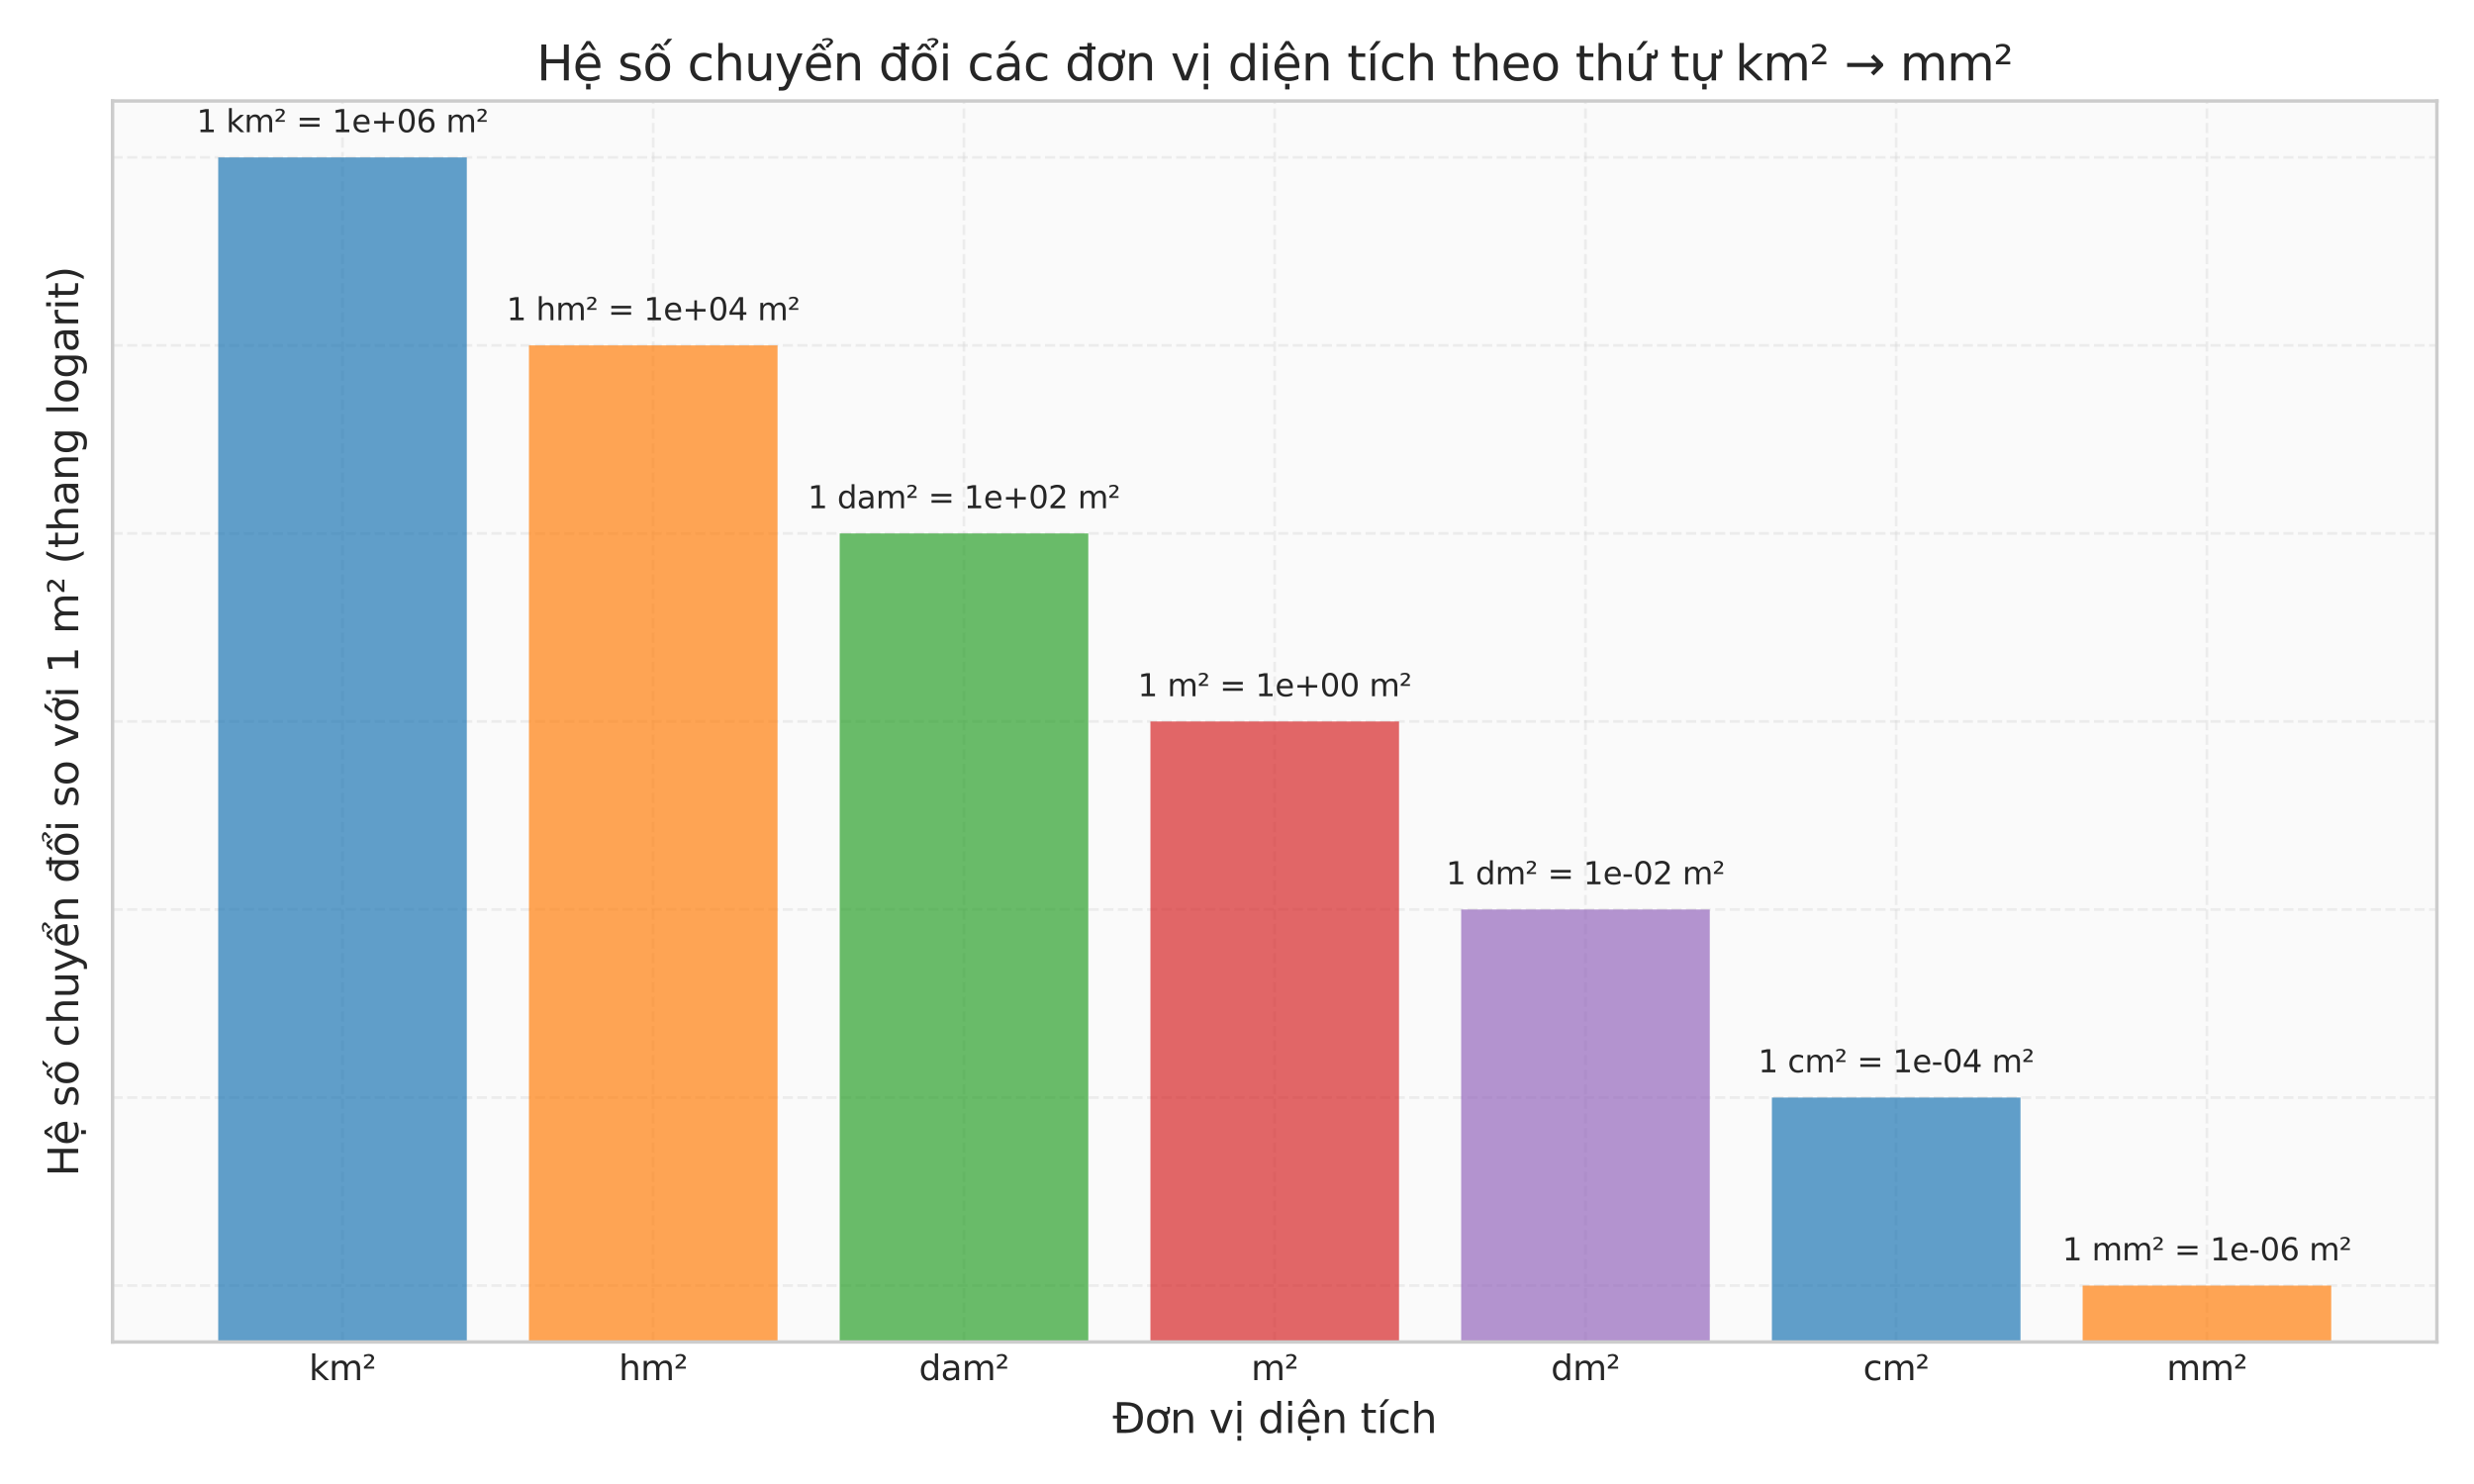<?xml version="1.0" encoding="utf-8" standalone="no"?>
<!DOCTYPE svg PUBLIC "-//W3C//DTD SVG 1.1//EN"
  "http://www.w3.org/Graphics/SVG/1.1/DTD/svg11.dtd">
<svg xmlns:xlink="http://www.w3.org/1999/xlink" width="720pt" height="432pt" viewBox="0 0 720 432" xmlns="http://www.w3.org/2000/svg" version="1.1">
 <defs>
  <style type="text/css">*{stroke-linejoin: round; stroke-linecap: butt}</style>
 </defs>
 <g id="figure_1">
  <g id="patch_1">
   <path d="M 0 432 
L 720 432 
L 720 0 
L 0 0 
z
" style="fill: #ffffff"/>
  </g>
  <g id="axes_1">
   <g id="patch_2">
    <path d="M 32.756 390.66 
L 709.2 390.66 
L 709.2 29.4 
L 32.756 29.4 
z
" style="fill: #fafafa"/>
   </g>
   <g id="matplotlib.axis_1">
    <g id="xtick_1">
     <g id="line2d_1">
      <path d="M 99.677 390.66 
L 99.677 29.4 
" clip-path="url(#pcc128f6f19)" style="fill: none; stroke-dasharray: 2.96,1.28; stroke-dashoffset: 0; stroke: #cccccc; stroke-opacity: 0.3; stroke-width: 0.8"/>
     </g>
     <g id="line2d_2"/>
     <g id="text_1">
      <!-- km² -->
      <g style="fill: #262626" transform="translate(89.907 401.758) scale(0.1 -0.1)">
       <defs>
        <path id="DejaVuSans-6b" d="M 581 4863 
L 1159 4863 
L 1159 1991 
L 2875 3500 
L 3609 3500 
L 1753 1863 
L 3688 0 
L 2938 0 
L 1159 1709 
L 1159 0 
L 581 0 
L 581 4863 
z
" transform="scale(0.016)"/>
        <path id="DejaVuSans-6d" d="M 3328 2828 
Q 3544 3216 3844 3400 
Q 4144 3584 4550 3584 
Q 5097 3584 5394 3201 
Q 5691 2819 5691 2113 
L 5691 0 
L 5113 0 
L 5113 2094 
Q 5113 2597 4934 2840 
Q 4756 3084 4391 3084 
Q 3944 3084 3684 2787 
Q 3425 2491 3425 1978 
L 3425 0 
L 2847 0 
L 2847 2094 
Q 2847 2600 2669 2842 
Q 2491 3084 2119 3084 
Q 1678 3084 1418 2786 
Q 1159 2488 1159 1978 
L 1159 0 
L 581 0 
L 581 3500 
L 1159 3500 
L 1159 2956 
Q 1356 3278 1631 3431 
Q 1906 3584 2284 3584 
Q 2666 3584 2933 3390 
Q 3200 3197 3328 2828 
z
" transform="scale(0.016)"/>
        <path id="DejaVuSans-b2" d="M 838 2444 
L 2163 2444 
L 2163 2088 
L 294 2088 
L 294 2431 
Q 400 2528 597 2703 
Q 1672 3656 1672 3950 
Q 1672 4156 1509 4282 
Q 1347 4409 1081 4409 
Q 919 4409 728 4354 
Q 538 4300 313 4191 
L 313 4575 
Q 553 4663 761 4706 
Q 969 4750 1147 4750 
Q 1600 4750 1872 4544 
Q 2144 4338 2144 4000 
Q 2144 3566 1109 2678 
Q 934 2528 838 2444 
z
" transform="scale(0.016)"/>
       </defs>
       <use xlink:href="#DejaVuSans-6b"/>
       <use xlink:href="#DejaVuSans-6d" transform="translate(57.91 0)"/>
       <use xlink:href="#DejaVuSans-b2" transform="translate(155.322 0)"/>
      </g>
     </g>
    </g>
    <g id="xtick_2">
     <g id="line2d_3">
      <path d="M 190.111 390.66 
L 190.111 29.4 
" clip-path="url(#pcc128f6f19)" style="fill: none; stroke-dasharray: 2.96,1.28; stroke-dashoffset: 0; stroke: #cccccc; stroke-opacity: 0.3; stroke-width: 0.8"/>
     </g>
     <g id="line2d_4"/>
     <g id="text_2">
      <!-- hm² -->
      <g style="fill: #262626" transform="translate(180.067 401.758) scale(0.1 -0.1)">
       <defs>
        <path id="DejaVuSans-68" d="M 3513 2113 
L 3513 0 
L 2938 0 
L 2938 2094 
Q 2938 2591 2744 2837 
Q 2550 3084 2163 3084 
Q 1697 3084 1428 2787 
Q 1159 2491 1159 1978 
L 1159 0 
L 581 0 
L 581 4863 
L 1159 4863 
L 1159 2956 
Q 1366 3272 1645 3428 
Q 1925 3584 2291 3584 
Q 2894 3584 3203 3211 
Q 3513 2838 3513 2113 
z
" transform="scale(0.016)"/>
       </defs>
       <use xlink:href="#DejaVuSans-68"/>
       <use xlink:href="#DejaVuSans-6d" transform="translate(63.379 0)"/>
       <use xlink:href="#DejaVuSans-b2" transform="translate(160.791 0)"/>
      </g>
     </g>
    </g>
    <g id="xtick_3">
     <g id="line2d_5">
      <path d="M 280.544 390.66 
L 280.544 29.4 
" clip-path="url(#pcc128f6f19)" style="fill: none; stroke-dasharray: 2.96,1.28; stroke-dashoffset: 0; stroke: #cccccc; stroke-opacity: 0.3; stroke-width: 0.8"/>
     </g>
     <g id="line2d_6"/>
     <g id="text_3">
      <!-- dam² -->
      <g style="fill: #262626" transform="translate(267.431 401.758) scale(0.1 -0.1)">
       <defs>
        <path id="DejaVuSans-64" d="M 2906 2969 
L 2906 4863 
L 3481 4863 
L 3481 0 
L 2906 0 
L 2906 525 
Q 2725 213 2448 61 
Q 2172 -91 1784 -91 
Q 1150 -91 751 415 
Q 353 922 353 1747 
Q 353 2572 751 3078 
Q 1150 3584 1784 3584 
Q 2172 3584 2448 3432 
Q 2725 3281 2906 2969 
z
M 947 1747 
Q 947 1113 1208 752 
Q 1469 391 1925 391 
Q 2381 391 2643 752 
Q 2906 1113 2906 1747 
Q 2906 2381 2643 2742 
Q 2381 3103 1925 3103 
Q 1469 3103 1208 2742 
Q 947 2381 947 1747 
z
" transform="scale(0.016)"/>
        <path id="DejaVuSans-61" d="M 2194 1759 
Q 1497 1759 1228 1600 
Q 959 1441 959 1056 
Q 959 750 1161 570 
Q 1363 391 1709 391 
Q 2188 391 2477 730 
Q 2766 1069 2766 1631 
L 2766 1759 
L 2194 1759 
z
M 3341 1997 
L 3341 0 
L 2766 0 
L 2766 531 
Q 2569 213 2275 61 
Q 1981 -91 1556 -91 
Q 1019 -91 701 211 
Q 384 513 384 1019 
Q 384 1609 779 1909 
Q 1175 2209 1959 2209 
L 2766 2209 
L 2766 2266 
Q 2766 2663 2505 2880 
Q 2244 3097 1772 3097 
Q 1472 3097 1187 3025 
Q 903 2953 641 2809 
L 641 3341 
Q 956 3463 1253 3523 
Q 1550 3584 1831 3584 
Q 2591 3584 2966 3190 
Q 3341 2797 3341 1997 
z
" transform="scale(0.016)"/>
       </defs>
       <use xlink:href="#DejaVuSans-64"/>
       <use xlink:href="#DejaVuSans-61" transform="translate(63.477 0)"/>
       <use xlink:href="#DejaVuSans-6d" transform="translate(124.756 0)"/>
       <use xlink:href="#DejaVuSans-b2" transform="translate(222.168 0)"/>
      </g>
     </g>
    </g>
    <g id="xtick_4">
     <g id="line2d_7">
      <path d="M 370.978 390.66 
L 370.978 29.4 
" clip-path="url(#pcc128f6f19)" style="fill: none; stroke-dasharray: 2.96,1.28; stroke-dashoffset: 0; stroke: #cccccc; stroke-opacity: 0.3; stroke-width: 0.8"/>
     </g>
     <g id="line2d_8"/>
     <g id="text_4">
      <!-- m² -->
      <g style="fill: #262626" transform="translate(364.103 401.758) scale(0.1 -0.1)">
       <use xlink:href="#DejaVuSans-6d"/>
       <use xlink:href="#DejaVuSans-b2" transform="translate(97.412 0)"/>
      </g>
     </g>
    </g>
    <g id="xtick_5">
     <g id="line2d_9">
      <path d="M 461.412 390.66 
L 461.412 29.4 
" clip-path="url(#pcc128f6f19)" style="fill: none; stroke-dasharray: 2.96,1.28; stroke-dashoffset: 0; stroke: #cccccc; stroke-opacity: 0.3; stroke-width: 0.8"/>
     </g>
     <g id="line2d_10"/>
     <g id="text_5">
      <!-- dm² -->
      <g style="fill: #262626" transform="translate(451.363 401.758) scale(0.1 -0.1)">
       <use xlink:href="#DejaVuSans-64"/>
       <use xlink:href="#DejaVuSans-6d" transform="translate(63.477 0)"/>
       <use xlink:href="#DejaVuSans-b2" transform="translate(160.889 0)"/>
      </g>
     </g>
    </g>
    <g id="xtick_6">
     <g id="line2d_11">
      <path d="M 551.845 390.66 
L 551.845 29.4 
" clip-path="url(#pcc128f6f19)" style="fill: none; stroke-dasharray: 2.96,1.28; stroke-dashoffset: 0; stroke: #cccccc; stroke-opacity: 0.3; stroke-width: 0.8"/>
     </g>
     <g id="line2d_12"/>
     <g id="text_6">
      <!-- cm² -->
      <g style="fill: #262626" transform="translate(542.221 401.758) scale(0.1 -0.1)">
       <defs>
        <path id="DejaVuSans-63" d="M 3122 3366 
L 3122 2828 
Q 2878 2963 2633 3030 
Q 2388 3097 2138 3097 
Q 1578 3097 1268 2742 
Q 959 2388 959 1747 
Q 959 1106 1268 751 
Q 1578 397 2138 397 
Q 2388 397 2633 464 
Q 2878 531 3122 666 
L 3122 134 
Q 2881 22 2623 -34 
Q 2366 -91 2075 -91 
Q 1284 -91 818 406 
Q 353 903 353 1747 
Q 353 2603 823 3093 
Q 1294 3584 2113 3584 
Q 2378 3584 2631 3529 
Q 2884 3475 3122 3366 
z
" transform="scale(0.016)"/>
       </defs>
       <use xlink:href="#DejaVuSans-63"/>
       <use xlink:href="#DejaVuSans-6d" transform="translate(54.98 0)"/>
       <use xlink:href="#DejaVuSans-b2" transform="translate(152.393 0)"/>
      </g>
     </g>
    </g>
    <g id="xtick_7">
     <g id="line2d_13">
      <path d="M 642.279 390.66 
L 642.279 29.4 
" clip-path="url(#pcc128f6f19)" style="fill: none; stroke-dasharray: 2.96,1.28; stroke-dashoffset: 0; stroke: #cccccc; stroke-opacity: 0.3; stroke-width: 0.8"/>
     </g>
     <g id="line2d_14"/>
     <g id="text_7">
      <!-- mm² -->
      <g style="fill: #262626" transform="translate(630.534 401.758) scale(0.1 -0.1)">
       <use xlink:href="#DejaVuSans-6d"/>
       <use xlink:href="#DejaVuSans-6d" transform="translate(97.412 0)"/>
       <use xlink:href="#DejaVuSans-b2" transform="translate(194.824 0)"/>
      </g>
     </g>
    </g>
    <g id="text_8">
     <!-- Đơn vị diện tích -->
     <g style="fill: #262626" transform="translate(323.826 417.138) scale(0.12 -0.12)">
      <defs>
       <path id="DejaVuSans-110" d="M 659 4666 
L 1959 4666 
Q 3313 4666 3947 4102 
Q 4581 3538 4581 2338 
Q 4581 1131 3945 565 
Q 3309 0 1959 0 
L 659 0 
L 659 2188 
L 31 2188 
L 31 2638 
L 659 2638 
L 659 4666 
z
M 1294 4147 
L 1294 2638 
L 2344 2638 
L 2344 2188 
L 1294 2188 
L 1294 519 
L 2053 519 
Q 3019 519 3467 956 
Q 3916 1394 3916 2338 
Q 3916 3275 3467 3711 
Q 3019 4147 2053 4147 
L 1294 4147 
z
" transform="scale(0.016)"/>
       <path id="DejaVuSans-1a1" d="M 2622 3136 
L 2622 3508 
Q 2813 3367 2950 3300 
Q 3088 3233 3185 3233 
Q 3328 3233 3400 3319 
Q 3472 3405 3472 3573 
Q 3472 3673 3448 3770 
Q 3425 3867 3378 3964 
L 3794 3964 
Q 3825 3845 3840 3739 
Q 3856 3633 3856 3539 
Q 3856 3158 3720 2978 
Q 3585 2798 3294 2798 
Q 3144 2798 2980 2881 
Q 2816 2964 2622 3136 
z
M 1975 3097 
Q 1513 3097 1244 2736 
Q 975 2375 975 1747 
Q 975 1119 1242 758 
Q 1510 397 1975 397 
Q 2435 397 2703 759 
Q 2972 1122 2972 1747 
Q 2972 2369 2703 2733 
Q 2435 3097 1975 3097 
z
M 1975 3584 
Q 2725 3584 3153 3096 
Q 3582 2609 3582 1747 
Q 3582 888 3153 398 
Q 2725 -91 1975 -91 
Q 1222 -91 795 398 
Q 369 888 369 1747 
Q 369 2609 795 3096 
Q 1222 3584 1975 3584 
z
" transform="scale(0.016)"/>
       <path id="DejaVuSans-6e" d="M 3513 2113 
L 3513 0 
L 2938 0 
L 2938 2094 
Q 2938 2591 2744 2837 
Q 2550 3084 2163 3084 
Q 1697 3084 1428 2787 
Q 1159 2491 1159 1978 
L 1159 0 
L 581 0 
L 581 3500 
L 1159 3500 
L 1159 2956 
Q 1366 3272 1645 3428 
Q 1925 3584 2291 3584 
Q 2894 3584 3203 3211 
Q 3513 2838 3513 2113 
z
" transform="scale(0.016)"/>
       <path id="DejaVuSans-20" transform="scale(0.016)"/>
       <path id="DejaVuSans-76" d="M 191 3500 
L 800 3500 
L 1894 563 
L 2988 3500 
L 3597 3500 
L 2284 0 
L 1503 0 
L 191 3500 
z
" transform="scale(0.016)"/>
       <path id="DejaVuSans-1ecb" d="M 603 3500 
L 1178 3500 
L 1178 0 
L 603 0 
L 603 3500 
z
M 603 4863 
L 1178 4863 
L 1178 4134 
L 603 4134 
L 603 4863 
z
M 594 -441 
L 1169 -441 
L 1169 -1172 
L 594 -1172 
L 594 -441 
z
" transform="scale(0.016)"/>
       <path id="DejaVuSans-69" d="M 603 3500 
L 1178 3500 
L 1178 0 
L 603 0 
L 603 3500 
z
M 603 4863 
L 1178 4863 
L 1178 4134 
L 603 4134 
L 603 4863 
z
" transform="scale(0.016)"/>
       <path id="DejaVuSans-1ec7" d="M 1738 -441 
L 2313 -441 
L 2313 -1172 
L 1738 -1172 
L 1738 -441 
z
M 3597 1894 
L 3597 1613 
L 953 1613 
Q 991 1019 1311 708 
Q 1631 397 2203 397 
Q 2534 397 2845 478 
Q 3156 559 3463 722 
L 3463 178 
Q 3153 47 2828 -22 
Q 2503 -91 2169 -91 
Q 1331 -91 842 396 
Q 353 884 353 1716 
Q 353 2575 817 3079 
Q 1281 3584 2069 3584 
Q 2775 3584 3186 3129 
Q 3597 2675 3597 1894 
z
M 3022 2063 
Q 3016 2534 2758 2815 
Q 2500 3097 2075 3097 
Q 1594 3097 1305 2825 
Q 1016 2553 972 2059 
L 3022 2063 
z
M 1738 -441 
L 2313 -441 
L 2313 -1172 
L 1738 -1172 
L 1738 -441 
z
M 1801 5119 
L 2263 5119 
L 3029 3944 
L 2595 3944 
L 2032 4709 
L 1470 3944 
L 1035 3944 
L 1801 5119 
z
" transform="scale(0.016)"/>
       <path id="DejaVuSans-74" d="M 1172 4494 
L 1172 3500 
L 2356 3500 
L 2356 3053 
L 1172 3053 
L 1172 1153 
Q 1172 725 1289 603 
Q 1406 481 1766 481 
L 2356 481 
L 2356 0 
L 1766 0 
Q 1100 0 847 248 
Q 594 497 594 1153 
L 594 3053 
L 172 3053 
L 172 3500 
L 594 3500 
L 594 4494 
L 1172 4494 
z
" transform="scale(0.016)"/>
       <path id="DejaVuSans-ed" d="M 1322 5119 
L 1944 5119 
L 926 3944 
L 447 3944 
L 1322 5119 
z
M 603 3500 
L 1178 3500 
L 1178 0 
L 603 0 
L 603 3500 
z
M 891 3584 
L 891 3584 
z
" transform="scale(0.016)"/>
      </defs>
      <use xlink:href="#DejaVuSans-110"/>
      <use xlink:href="#DejaVuSans-1a1" transform="translate(77.49 0)"/>
      <use xlink:href="#DejaVuSans-6e" transform="translate(138.672 0)"/>
      <use xlink:href="#DejaVuSans-20" transform="translate(202.051 0)"/>
      <use xlink:href="#DejaVuSans-76" transform="translate(233.838 0)"/>
      <use xlink:href="#DejaVuSans-1ecb" transform="translate(293.018 0)"/>
      <use xlink:href="#DejaVuSans-20" transform="translate(320.801 0)"/>
      <use xlink:href="#DejaVuSans-64" transform="translate(352.588 0)"/>
      <use xlink:href="#DejaVuSans-69" transform="translate(416.064 0)"/>
      <use xlink:href="#DejaVuSans-1ec7" transform="translate(443.848 0)"/>
      <use xlink:href="#DejaVuSans-6e" transform="translate(505.371 0)"/>
      <use xlink:href="#DejaVuSans-20" transform="translate(568.75 0)"/>
      <use xlink:href="#DejaVuSans-74" transform="translate(600.537 0)"/>
      <use xlink:href="#DejaVuSans-ed" transform="translate(639.746 0)"/>
      <use xlink:href="#DejaVuSans-63" transform="translate(667.529 0)"/>
      <use xlink:href="#DejaVuSans-68" transform="translate(722.51 0)"/>
     </g>
    </g>
   </g>
   <g id="matplotlib.axis_2">
    <g id="ytick_1">
     <g id="line2d_15">
      <path d="M 32.756 45.821 
L 709.2 45.821 
" clip-path="url(#pcc128f6f19)" style="fill: none; stroke-dasharray: 2.96,1.28; stroke-dashoffset: 0; stroke: #cccccc; stroke-opacity: 0.3; stroke-width: 0.8"/>
     </g>
     <g id="line2d_16"/>
    </g>
    <g id="ytick_2">
     <g id="line2d_17">
      <path d="M 32.756 100.557 
L 709.2 100.557 
" clip-path="url(#pcc128f6f19)" style="fill: none; stroke-dasharray: 2.96,1.28; stroke-dashoffset: 0; stroke: #cccccc; stroke-opacity: 0.3; stroke-width: 0.8"/>
     </g>
     <g id="line2d_18"/>
    </g>
    <g id="ytick_3">
     <g id="line2d_19">
      <path d="M 32.756 155.294 
L 709.2 155.294 
" clip-path="url(#pcc128f6f19)" style="fill: none; stroke-dasharray: 2.96,1.28; stroke-dashoffset: 0; stroke: #cccccc; stroke-opacity: 0.3; stroke-width: 0.8"/>
     </g>
     <g id="line2d_20"/>
    </g>
    <g id="ytick_4">
     <g id="line2d_21">
      <path d="M 32.756 210.03 
L 709.2 210.03 
" clip-path="url(#pcc128f6f19)" style="fill: none; stroke-dasharray: 2.96,1.28; stroke-dashoffset: 0; stroke: #cccccc; stroke-opacity: 0.3; stroke-width: 0.8"/>
     </g>
     <g id="line2d_22"/>
    </g>
    <g id="ytick_5">
     <g id="line2d_23">
      <path d="M 32.756 264.766 
L 709.2 264.766 
" clip-path="url(#pcc128f6f19)" style="fill: none; stroke-dasharray: 2.96,1.28; stroke-dashoffset: 0; stroke: #cccccc; stroke-opacity: 0.3; stroke-width: 0.8"/>
     </g>
     <g id="line2d_24"/>
    </g>
    <g id="ytick_6">
     <g id="line2d_25">
      <path d="M 32.756 319.503 
L 709.2 319.503 
" clip-path="url(#pcc128f6f19)" style="fill: none; stroke-dasharray: 2.96,1.28; stroke-dashoffset: 0; stroke: #cccccc; stroke-opacity: 0.3; stroke-width: 0.8"/>
     </g>
     <g id="line2d_26"/>
    </g>
    <g id="ytick_7">
     <g id="line2d_27">
      <path d="M 32.756 374.239 
L 709.2 374.239 
" clip-path="url(#pcc128f6f19)" style="fill: none; stroke-dasharray: 2.96,1.28; stroke-dashoffset: 0; stroke: #cccccc; stroke-opacity: 0.3; stroke-width: 0.8"/>
     </g>
     <g id="line2d_28"/>
    </g>
    <g id="text_9">
     <!-- Hệ số chuyển đổi so với 1 m² (thang logarit) -->
     <g style="fill: #262626" transform="translate(22.761 342.478) rotate(-90) scale(0.12 -0.12)">
      <defs>
       <path id="DejaVuSans-48" d="M 628 4666 
L 1259 4666 
L 1259 2753 
L 3553 2753 
L 3553 4666 
L 4184 4666 
L 4184 0 
L 3553 0 
L 3553 2222 
L 1259 2222 
L 1259 0 
L 628 0 
L 628 4666 
z
" transform="scale(0.016)"/>
       <path id="DejaVuSans-73" d="M 2834 3397 
L 2834 2853 
Q 2591 2978 2328 3040 
Q 2066 3103 1784 3103 
Q 1356 3103 1142 2972 
Q 928 2841 928 2578 
Q 928 2378 1081 2264 
Q 1234 2150 1697 2047 
L 1894 2003 
Q 2506 1872 2764 1633 
Q 3022 1394 3022 966 
Q 3022 478 2636 193 
Q 2250 -91 1575 -91 
Q 1294 -91 989 -36 
Q 684 19 347 128 
L 347 722 
Q 666 556 975 473 
Q 1284 391 1588 391 
Q 1994 391 2212 530 
Q 2431 669 2431 922 
Q 2431 1156 2273 1281 
Q 2116 1406 1581 1522 
L 1381 1569 
Q 847 1681 609 1914 
Q 372 2147 372 2553 
Q 372 3047 722 3315 
Q 1072 3584 1716 3584 
Q 2034 3584 2315 3537 
Q 2597 3491 2834 3397 
z
" transform="scale(0.016)"/>
       <path id="DejaVuSans-1ed1" d="M 1658 4775 
L 2246 4775 
L 2905 3944 
L 2471 3944 
L 1952 4500 
L 1433 3944 
L 999 3944 
L 1658 4775 
z
M 3268 5409 
L 3846 5409 
L 3134 4584 
L 2655 4584 
L 3268 5409 
z
M 1959 3097 
Q 1497 3097 1228 2736 
Q 959 2375 959 1747 
Q 959 1119 1226 758 
Q 1494 397 1959 397 
Q 2419 397 2687 759 
Q 2956 1122 2956 1747 
Q 2956 2369 2687 2733 
Q 2419 3097 1959 3097 
z
M 1959 3584 
Q 2709 3584 3137 3096 
Q 3566 2609 3566 1747 
Q 3566 888 3137 398 
Q 2709 -91 1959 -91 
Q 1206 -91 779 398 
Q 353 888 353 1747 
Q 353 2609 779 3096 
Q 1206 3584 1959 3584 
z
" transform="scale(0.016)"/>
       <path id="DejaVuSans-75" d="M 544 1381 
L 544 3500 
L 1119 3500 
L 1119 1403 
Q 1119 906 1312 657 
Q 1506 409 1894 409 
Q 2359 409 2629 706 
Q 2900 1003 2900 1516 
L 2900 3500 
L 3475 3500 
L 3475 0 
L 2900 0 
L 2900 538 
Q 2691 219 2414 64 
Q 2138 -91 1772 -91 
Q 1169 -91 856 284 
Q 544 659 544 1381 
z
M 1991 3584 
L 1991 3584 
z
" transform="scale(0.016)"/>
       <path id="DejaVuSans-79" d="M 2059 -325 
Q 1816 -950 1584 -1140 
Q 1353 -1331 966 -1331 
L 506 -1331 
L 506 -850 
L 844 -850 
Q 1081 -850 1212 -737 
Q 1344 -625 1503 -206 
L 1606 56 
L 191 3500 
L 800 3500 
L 1894 763 
L 2988 3500 
L 3597 3500 
L 2059 -325 
z
" transform="scale(0.016)"/>
       <path id="DejaVuSans-1ec3" d="M 3597 1894 
L 3597 1613 
L 953 1613 
Q 991 1019 1311 708 
Q 1631 397 2203 397 
Q 2534 397 2845 478 
Q 3156 559 3463 722 
L 3463 178 
Q 3153 47 2828 -22 
Q 2503 -91 2169 -91 
Q 1331 -91 842 396 
Q 353 884 353 1716 
Q 353 2575 817 3079 
Q 1281 3584 2069 3584 
Q 2775 3584 3186 3129 
Q 3597 2675 3597 1894 
z
M 3022 2063 
Q 3016 2534 2758 2815 
Q 2500 3097 2075 3097 
Q 1594 3097 1305 2825 
Q 1016 2553 972 2059 
L 3022 2063 
z
M 2468 5345 
Q 2818 5504 3146 5504 
Q 3471 5504 3669 5371 
Q 3868 5239 3868 5029 
Q 3868 4839 3593 4636 
L 3455 4536 
Q 3346 4454 3334 4426 
Q 3312 4376 3312 4276 
L 2940 4276 
L 2940 4314 
Q 2940 4439 2987 4523 
Q 3034 4608 3193 4723 
L 3334 4829 
Q 3477 4936 3477 5061 
Q 3477 5126 3380 5182 
Q 3284 5239 3062 5239 
Q 2780 5239 2468 5076 
L 2468 5345 
z
M 1738 4775 
L 2326 4775 
L 2985 3944 
L 2551 3944 
L 2032 4500 
L 1513 3944 
L 1079 3944 
L 1738 4775 
z
" transform="scale(0.016)"/>
       <path id="DejaVuSans-111" d="M 2906 2969 
L 2906 4013 
L 1888 4013 
L 1888 4403 
L 2906 4403 
L 2906 4863 
L 3481 4863 
L 3481 4403 
L 3963 4403 
L 3963 4013 
L 3481 4013 
L 3481 0 
L 2906 0 
L 2906 525 
Q 2725 213 2448 61 
Q 2172 -91 1784 -91 
Q 1150 -91 751 415 
Q 353 922 353 1747 
Q 353 2572 751 3078 
Q 1150 3584 1784 3584 
Q 2172 3584 2448 3432 
Q 2725 3281 2906 2969 
z
M 947 1747 
Q 947 1113 1208 752 
Q 1469 391 1925 391 
Q 2381 391 2643 752 
Q 2906 1113 2906 1747 
Q 2906 2381 2643 2742 
Q 2381 3103 1925 3103 
Q 1469 3103 1208 2742 
Q 947 2381 947 1747 
z
" transform="scale(0.016)"/>
       <path id="DejaVuSans-1ed5" d="M 2388 5345 
Q 2738 5504 3066 5504 
Q 3391 5504 3589 5371 
Q 3788 5239 3788 5029 
Q 3788 4839 3513 4636 
L 3375 4536 
Q 3266 4454 3254 4426 
Q 3232 4376 3232 4276 
L 2860 4276 
L 2860 4314 
Q 2860 4439 2907 4523 
Q 2954 4608 3113 4723 
L 3254 4829 
Q 3397 4936 3397 5061 
Q 3397 5126 3300 5182 
Q 3204 5239 2982 5239 
Q 2700 5239 2388 5076 
L 2388 5345 
z
M 1658 4775 
L 2246 4775 
L 2905 3944 
L 2471 3944 
L 1952 4500 
L 1433 3944 
L 999 3944 
L 1658 4775 
z
M 1959 3097 
Q 1497 3097 1228 2736 
Q 959 2375 959 1747 
Q 959 1119 1226 758 
Q 1494 397 1959 397 
Q 2419 397 2687 759 
Q 2956 1122 2956 1747 
Q 2956 2369 2687 2733 
Q 2419 3097 1959 3097 
z
M 1959 3584 
Q 2709 3584 3137 3096 
Q 3566 2609 3566 1747 
Q 3566 888 3137 398 
Q 2709 -91 1959 -91 
Q 1206 -91 779 398 
Q 353 888 353 1747 
Q 353 2609 779 3096 
Q 1206 3584 1959 3584 
z
" transform="scale(0.016)"/>
       <path id="DejaVuSans-6f" d="M 1959 3097 
Q 1497 3097 1228 2736 
Q 959 2375 959 1747 
Q 959 1119 1226 758 
Q 1494 397 1959 397 
Q 2419 397 2687 759 
Q 2956 1122 2956 1747 
Q 2956 2369 2687 2733 
Q 2419 3097 1959 3097 
z
M 1959 3584 
Q 2709 3584 3137 3096 
Q 3566 2609 3566 1747 
Q 3566 888 3137 398 
Q 2709 -91 1959 -91 
Q 1206 -91 779 398 
Q 353 888 353 1747 
Q 353 2609 779 3096 
Q 1206 3584 1959 3584 
z
" transform="scale(0.016)"/>
       <path id="DejaVuSans-1edb" d="M 2394 5119 
L 3016 5119 
L 1998 3944 
L 1519 3944 
L 2394 5119 
z
M 2622 3136 
L 2622 3508 
Q 2813 3367 2950 3300 
Q 3088 3233 3185 3233 
Q 3328 3233 3400 3319 
Q 3472 3405 3472 3573 
Q 3472 3673 3448 3770 
Q 3425 3867 3378 3964 
L 3794 3964 
Q 3825 3845 3840 3739 
Q 3856 3633 3856 3539 
Q 3856 3158 3720 2978 
Q 3585 2798 3294 2798 
Q 3144 2798 2980 2881 
Q 2816 2964 2622 3136 
z
M 1975 3097 
Q 1513 3097 1244 2736 
Q 975 2375 975 1747 
Q 975 1119 1242 758 
Q 1510 397 1975 397 
Q 2435 397 2703 759 
Q 2972 1122 2972 1747 
Q 2972 2369 2703 2733 
Q 2435 3097 1975 3097 
z
M 1975 3584 
Q 2725 3584 3153 3096 
Q 3582 2609 3582 1747 
Q 3582 888 3153 398 
Q 2725 -91 1975 -91 
Q 1222 -91 795 398 
Q 369 888 369 1747 
Q 369 2609 795 3096 
Q 1222 3584 1975 3584 
z
" transform="scale(0.016)"/>
       <path id="DejaVuSans-31" d="M 794 531 
L 1825 531 
L 1825 4091 
L 703 3866 
L 703 4441 
L 1819 4666 
L 2450 4666 
L 2450 531 
L 3481 531 
L 3481 0 
L 794 0 
L 794 531 
z
" transform="scale(0.016)"/>
       <path id="DejaVuSans-28" d="M 1984 4856 
Q 1566 4138 1362 3434 
Q 1159 2731 1159 2009 
Q 1159 1288 1364 580 
Q 1569 -128 1984 -844 
L 1484 -844 
Q 1016 -109 783 600 
Q 550 1309 550 2009 
Q 550 2706 781 3412 
Q 1013 4119 1484 4856 
L 1984 4856 
z
" transform="scale(0.016)"/>
       <path id="DejaVuSans-67" d="M 2906 1791 
Q 2906 2416 2648 2759 
Q 2391 3103 1925 3103 
Q 1463 3103 1205 2759 
Q 947 2416 947 1791 
Q 947 1169 1205 825 
Q 1463 481 1925 481 
Q 2391 481 2648 825 
Q 2906 1169 2906 1791 
z
M 3481 434 
Q 3481 -459 3084 -895 
Q 2688 -1331 1869 -1331 
Q 1566 -1331 1297 -1286 
Q 1028 -1241 775 -1147 
L 775 -588 
Q 1028 -725 1275 -790 
Q 1522 -856 1778 -856 
Q 2344 -856 2625 -561 
Q 2906 -266 2906 331 
L 2906 616 
Q 2728 306 2450 153 
Q 2172 0 1784 0 
Q 1141 0 747 490 
Q 353 981 353 1791 
Q 353 2603 747 3093 
Q 1141 3584 1784 3584 
Q 2172 3584 2450 3431 
Q 2728 3278 2906 2969 
L 2906 3500 
L 3481 3500 
L 3481 434 
z
" transform="scale(0.016)"/>
       <path id="DejaVuSans-6c" d="M 603 4863 
L 1178 4863 
L 1178 0 
L 603 0 
L 603 4863 
z
" transform="scale(0.016)"/>
       <path id="DejaVuSans-72" d="M 2631 2963 
Q 2534 3019 2420 3045 
Q 2306 3072 2169 3072 
Q 1681 3072 1420 2755 
Q 1159 2438 1159 1844 
L 1159 0 
L 581 0 
L 581 3500 
L 1159 3500 
L 1159 2956 
Q 1341 3275 1631 3429 
Q 1922 3584 2338 3584 
Q 2397 3584 2469 3576 
Q 2541 3569 2628 3553 
L 2631 2963 
z
" transform="scale(0.016)"/>
       <path id="DejaVuSans-29" d="M 513 4856 
L 1013 4856 
Q 1481 4119 1714 3412 
Q 1947 2706 1947 2009 
Q 1947 1309 1714 600 
Q 1481 -109 1013 -844 
L 513 -844 
Q 928 -128 1133 580 
Q 1338 1288 1338 2009 
Q 1338 2731 1133 3434 
Q 928 4138 513 4856 
z
" transform="scale(0.016)"/>
      </defs>
      <use xlink:href="#DejaVuSans-48"/>
      <use xlink:href="#DejaVuSans-1ec7" transform="translate(75.195 0)"/>
      <use xlink:href="#DejaVuSans-20" transform="translate(136.719 0)"/>
      <use xlink:href="#DejaVuSans-73" transform="translate(168.506 0)"/>
      <use xlink:href="#DejaVuSans-1ed1" transform="translate(220.605 0)"/>
      <use xlink:href="#DejaVuSans-20" transform="translate(281.787 0)"/>
      <use xlink:href="#DejaVuSans-63" transform="translate(313.574 0)"/>
      <use xlink:href="#DejaVuSans-68" transform="translate(368.555 0)"/>
      <use xlink:href="#DejaVuSans-75" transform="translate(431.934 0)"/>
      <use xlink:href="#DejaVuSans-79" transform="translate(495.312 0)"/>
      <use xlink:href="#DejaVuSans-1ec3" transform="translate(554.492 0)"/>
      <use xlink:href="#DejaVuSans-6e" transform="translate(616.016 0)"/>
      <use xlink:href="#DejaVuSans-20" transform="translate(679.395 0)"/>
      <use xlink:href="#DejaVuSans-111" transform="translate(711.182 0)"/>
      <use xlink:href="#DejaVuSans-1ed5" transform="translate(774.658 0)"/>
      <use xlink:href="#DejaVuSans-69" transform="translate(835.84 0)"/>
      <use xlink:href="#DejaVuSans-20" transform="translate(863.623 0)"/>
      <use xlink:href="#DejaVuSans-73" transform="translate(895.41 0)"/>
      <use xlink:href="#DejaVuSans-6f" transform="translate(947.51 0)"/>
      <use xlink:href="#DejaVuSans-20" transform="translate(1008.691 0)"/>
      <use xlink:href="#DejaVuSans-76" transform="translate(1040.479 0)"/>
      <use xlink:href="#DejaVuSans-1edb" transform="translate(1099.658 0)"/>
      <use xlink:href="#DejaVuSans-69" transform="translate(1160.84 0)"/>
      <use xlink:href="#DejaVuSans-20" transform="translate(1188.623 0)"/>
      <use xlink:href="#DejaVuSans-31" transform="translate(1220.41 0)"/>
      <use xlink:href="#DejaVuSans-20" transform="translate(1284.033 0)"/>
      <use xlink:href="#DejaVuSans-6d" transform="translate(1315.82 0)"/>
      <use xlink:href="#DejaVuSans-b2" transform="translate(1413.232 0)"/>
      <use xlink:href="#DejaVuSans-20" transform="translate(1453.32 0)"/>
      <use xlink:href="#DejaVuSans-28" transform="translate(1485.107 0)"/>
      <use xlink:href="#DejaVuSans-74" transform="translate(1524.121 0)"/>
      <use xlink:href="#DejaVuSans-68" transform="translate(1563.33 0)"/>
      <use xlink:href="#DejaVuSans-61" transform="translate(1626.709 0)"/>
      <use xlink:href="#DejaVuSans-6e" transform="translate(1687.988 0)"/>
      <use xlink:href="#DejaVuSans-67" transform="translate(1751.367 0)"/>
      <use xlink:href="#DejaVuSans-20" transform="translate(1814.844 0)"/>
      <use xlink:href="#DejaVuSans-6c" transform="translate(1846.631 0)"/>
      <use xlink:href="#DejaVuSans-6f" transform="translate(1874.414 0)"/>
      <use xlink:href="#DejaVuSans-67" transform="translate(1935.596 0)"/>
      <use xlink:href="#DejaVuSans-61" transform="translate(1999.072 0)"/>
      <use xlink:href="#DejaVuSans-72" transform="translate(2060.352 0)"/>
      <use xlink:href="#DejaVuSans-69" transform="translate(2101.465 0)"/>
      <use xlink:href="#DejaVuSans-74" transform="translate(2129.248 0)"/>
      <use xlink:href="#DejaVuSans-29" transform="translate(2168.457 0)"/>
     </g>
    </g>
   </g>
   <g id="patch_3">
    <path d="M 63.504 27578.212 
L 135.851 27578.212 
L 135.851 45.821 
L 63.504 45.821 
z
" clip-path="url(#pcc128f6f19)" style="fill: #1f77b4; opacity: 0.7"/>
   </g>
   <g id="patch_4">
    <path d="M 153.937 27578.212 
L 226.284 27578.212 
L 226.284 100.557 
L 153.937 100.557 
z
" clip-path="url(#pcc128f6f19)" style="fill: #ff7f0e; opacity: 0.7"/>
   </g>
   <g id="patch_5">
    <path d="M 244.371 27578.212 
L 316.718 27578.212 
L 316.718 155.294 
L 244.371 155.294 
z
" clip-path="url(#pcc128f6f19)" style="fill: #2ca02c; opacity: 0.7"/>
   </g>
   <g id="patch_6">
    <path d="M 334.805 27578.212 
L 407.152 27578.212 
L 407.152 210.03 
L 334.805 210.03 
z
" clip-path="url(#pcc128f6f19)" style="fill: #d62728; opacity: 0.7"/>
   </g>
   <g id="patch_7">
    <path d="M 425.238 27578.212 
L 497.585 27578.212 
L 497.585 264.766 
L 425.238 264.766 
z
" clip-path="url(#pcc128f6f19)" style="fill: #9467bd; opacity: 0.7"/>
   </g>
   <g id="patch_8">
    <path d="M 515.672 27578.212 
L 588.019 27578.212 
L 588.019 319.503 
L 515.672 319.503 
z
" clip-path="url(#pcc128f6f19)" style="fill: #1f77b4; opacity: 0.7"/>
   </g>
   <g id="patch_9">
    <path d="M 606.106 27578.212 
L 678.453 27578.212 
L 678.453 374.239 
L 606.106 374.239 
z
" clip-path="url(#pcc128f6f19)" style="fill: #ff7f0e; opacity: 0.7"/>
   </g>
   <g id="patch_10">
    <path d="M 32.756 390.66 
L 32.756 29.4 
" style="fill: none; stroke: #cccccc; stroke-linejoin: miter; stroke-linecap: square"/>
   </g>
   <g id="patch_11">
    <path d="M 709.2 390.66 
L 709.2 29.4 
" style="fill: none; stroke: #cccccc; stroke-linejoin: miter; stroke-linecap: square"/>
   </g>
   <g id="patch_12">
    <path d="M 32.756 390.66 
L 709.2 390.66 
" style="fill: none; stroke: #cccccc; stroke-linejoin: miter; stroke-linecap: square"/>
   </g>
   <g id="patch_13">
    <path d="M 32.756 29.4 
L 709.2 29.4 
" style="fill: none; stroke: #cccccc; stroke-linejoin: miter; stroke-linecap: square"/>
   </g>
   <g id="text_10">
    <!-- 1 km² = 1e+06 m² -->
    <g style="fill: #262626" transform="translate(57.213 38.476) scale(0.09 -0.09)">
     <defs>
      <path id="DejaVuSans-3d" d="M 678 2906 
L 4684 2906 
L 4684 2381 
L 678 2381 
L 678 2906 
z
M 678 1631 
L 4684 1631 
L 4684 1100 
L 678 1100 
L 678 1631 
z
" transform="scale(0.016)"/>
      <path id="DejaVuSans-65" d="M 3597 1894 
L 3597 1613 
L 953 1613 
Q 991 1019 1311 708 
Q 1631 397 2203 397 
Q 2534 397 2845 478 
Q 3156 559 3463 722 
L 3463 178 
Q 3153 47 2828 -22 
Q 2503 -91 2169 -91 
Q 1331 -91 842 396 
Q 353 884 353 1716 
Q 353 2575 817 3079 
Q 1281 3584 2069 3584 
Q 2775 3584 3186 3129 
Q 3597 2675 3597 1894 
z
M 3022 2063 
Q 3016 2534 2758 2815 
Q 2500 3097 2075 3097 
Q 1594 3097 1305 2825 
Q 1016 2553 972 2059 
L 3022 2063 
z
" transform="scale(0.016)"/>
      <path id="DejaVuSans-2b" d="M 2944 4013 
L 2944 2272 
L 4684 2272 
L 4684 1741 
L 2944 1741 
L 2944 0 
L 2419 0 
L 2419 1741 
L 678 1741 
L 678 2272 
L 2419 2272 
L 2419 4013 
L 2944 4013 
z
" transform="scale(0.016)"/>
      <path id="DejaVuSans-30" d="M 2034 4250 
Q 1547 4250 1301 3770 
Q 1056 3291 1056 2328 
Q 1056 1369 1301 889 
Q 1547 409 2034 409 
Q 2525 409 2770 889 
Q 3016 1369 3016 2328 
Q 3016 3291 2770 3770 
Q 2525 4250 2034 4250 
z
M 2034 4750 
Q 2819 4750 3233 4129 
Q 3647 3509 3647 2328 
Q 3647 1150 3233 529 
Q 2819 -91 2034 -91 
Q 1250 -91 836 529 
Q 422 1150 422 2328 
Q 422 3509 836 4129 
Q 1250 4750 2034 4750 
z
" transform="scale(0.016)"/>
      <path id="DejaVuSans-36" d="M 2113 2584 
Q 1688 2584 1439 2293 
Q 1191 2003 1191 1497 
Q 1191 994 1439 701 
Q 1688 409 2113 409 
Q 2538 409 2786 701 
Q 3034 994 3034 1497 
Q 3034 2003 2786 2293 
Q 2538 2584 2113 2584 
z
M 3366 4563 
L 3366 3988 
Q 3128 4100 2886 4159 
Q 2644 4219 2406 4219 
Q 1781 4219 1451 3797 
Q 1122 3375 1075 2522 
Q 1259 2794 1537 2939 
Q 1816 3084 2150 3084 
Q 2853 3084 3261 2657 
Q 3669 2231 3669 1497 
Q 3669 778 3244 343 
Q 2819 -91 2113 -91 
Q 1303 -91 875 529 
Q 447 1150 447 2328 
Q 447 3434 972 4092 
Q 1497 4750 2381 4750 
Q 2619 4750 2861 4703 
Q 3103 4656 3366 4563 
z
" transform="scale(0.016)"/>
     </defs>
     <use xlink:href="#DejaVuSans-31"/>
     <use xlink:href="#DejaVuSans-20" transform="translate(63.623 0)"/>
     <use xlink:href="#DejaVuSans-6b" transform="translate(95.41 0)"/>
     <use xlink:href="#DejaVuSans-6d" transform="translate(153.32 0)"/>
     <use xlink:href="#DejaVuSans-b2" transform="translate(250.732 0)"/>
     <use xlink:href="#DejaVuSans-20" transform="translate(290.82 0)"/>
     <use xlink:href="#DejaVuSans-3d" transform="translate(322.607 0)"/>
     <use xlink:href="#DejaVuSans-20" transform="translate(406.396 0)"/>
     <use xlink:href="#DejaVuSans-31" transform="translate(438.184 0)"/>
     <use xlink:href="#DejaVuSans-65" transform="translate(501.807 0)"/>
     <use xlink:href="#DejaVuSans-2b" transform="translate(563.33 0)"/>
     <use xlink:href="#DejaVuSans-30" transform="translate(647.119 0)"/>
     <use xlink:href="#DejaVuSans-36" transform="translate(710.742 0)"/>
     <use xlink:href="#DejaVuSans-20" transform="translate(774.365 0)"/>
     <use xlink:href="#DejaVuSans-6d" transform="translate(806.152 0)"/>
     <use xlink:href="#DejaVuSans-b2" transform="translate(903.564 0)"/>
    </g>
   </g>
   <g id="text_11">
    <!-- 1 hm² = 1e+04 m² -->
    <g style="fill: #262626" transform="translate(147.4 93.212) scale(0.09 -0.09)">
     <defs>
      <path id="DejaVuSans-34" d="M 2419 4116 
L 825 1625 
L 2419 1625 
L 2419 4116 
z
M 2253 4666 
L 3047 4666 
L 3047 1625 
L 3713 1625 
L 3713 1100 
L 3047 1100 
L 3047 0 
L 2419 0 
L 2419 1100 
L 313 1100 
L 313 1709 
L 2253 4666 
z
" transform="scale(0.016)"/>
     </defs>
     <use xlink:href="#DejaVuSans-31"/>
     <use xlink:href="#DejaVuSans-20" transform="translate(63.623 0)"/>
     <use xlink:href="#DejaVuSans-68" transform="translate(95.41 0)"/>
     <use xlink:href="#DejaVuSans-6d" transform="translate(158.789 0)"/>
     <use xlink:href="#DejaVuSans-b2" transform="translate(256.201 0)"/>
     <use xlink:href="#DejaVuSans-20" transform="translate(296.289 0)"/>
     <use xlink:href="#DejaVuSans-3d" transform="translate(328.076 0)"/>
     <use xlink:href="#DejaVuSans-20" transform="translate(411.865 0)"/>
     <use xlink:href="#DejaVuSans-31" transform="translate(443.652 0)"/>
     <use xlink:href="#DejaVuSans-65" transform="translate(507.275 0)"/>
     <use xlink:href="#DejaVuSans-2b" transform="translate(568.799 0)"/>
     <use xlink:href="#DejaVuSans-30" transform="translate(652.588 0)"/>
     <use xlink:href="#DejaVuSans-34" transform="translate(716.211 0)"/>
     <use xlink:href="#DejaVuSans-20" transform="translate(779.834 0)"/>
     <use xlink:href="#DejaVuSans-6d" transform="translate(811.621 0)"/>
     <use xlink:href="#DejaVuSans-b2" transform="translate(909.033 0)"/>
    </g>
   </g>
   <g id="text_12">
    <!-- 1 dam² = 1e+02 m² -->
    <g style="fill: #262626" transform="translate(235.071 147.948) scale(0.09 -0.09)">
     <defs>
      <path id="DejaVuSans-32" d="M 1228 531 
L 3431 531 
L 3431 0 
L 469 0 
L 469 531 
Q 828 903 1448 1529 
Q 2069 2156 2228 2338 
Q 2531 2678 2651 2914 
Q 2772 3150 2772 3378 
Q 2772 3750 2511 3984 
Q 2250 4219 1831 4219 
Q 1534 4219 1204 4116 
Q 875 4013 500 3803 
L 500 4441 
Q 881 4594 1212 4672 
Q 1544 4750 1819 4750 
Q 2544 4750 2975 4387 
Q 3406 4025 3406 3419 
Q 3406 3131 3298 2873 
Q 3191 2616 2906 2266 
Q 2828 2175 2409 1742 
Q 1991 1309 1228 531 
z
" transform="scale(0.016)"/>
     </defs>
     <use xlink:href="#DejaVuSans-31"/>
     <use xlink:href="#DejaVuSans-20" transform="translate(63.623 0)"/>
     <use xlink:href="#DejaVuSans-64" transform="translate(95.41 0)"/>
     <use xlink:href="#DejaVuSans-61" transform="translate(158.887 0)"/>
     <use xlink:href="#DejaVuSans-6d" transform="translate(220.166 0)"/>
     <use xlink:href="#DejaVuSans-b2" transform="translate(317.578 0)"/>
     <use xlink:href="#DejaVuSans-20" transform="translate(357.666 0)"/>
     <use xlink:href="#DejaVuSans-3d" transform="translate(389.453 0)"/>
     <use xlink:href="#DejaVuSans-20" transform="translate(473.242 0)"/>
     <use xlink:href="#DejaVuSans-31" transform="translate(505.029 0)"/>
     <use xlink:href="#DejaVuSans-65" transform="translate(568.652 0)"/>
     <use xlink:href="#DejaVuSans-2b" transform="translate(630.176 0)"/>
     <use xlink:href="#DejaVuSans-30" transform="translate(713.965 0)"/>
     <use xlink:href="#DejaVuSans-32" transform="translate(777.588 0)"/>
     <use xlink:href="#DejaVuSans-20" transform="translate(841.211 0)"/>
     <use xlink:href="#DejaVuSans-6d" transform="translate(872.998 0)"/>
     <use xlink:href="#DejaVuSans-b2" transform="translate(970.41 0)"/>
    </g>
   </g>
   <g id="text_13">
    <!-- 1 m² = 1e+00 m² -->
    <g style="fill: #262626" transform="translate(331.119 202.685) scale(0.09 -0.09)">
     <use xlink:href="#DejaVuSans-31"/>
     <use xlink:href="#DejaVuSans-20" transform="translate(63.623 0)"/>
     <use xlink:href="#DejaVuSans-6d" transform="translate(95.41 0)"/>
     <use xlink:href="#DejaVuSans-b2" transform="translate(192.822 0)"/>
     <use xlink:href="#DejaVuSans-20" transform="translate(232.91 0)"/>
     <use xlink:href="#DejaVuSans-3d" transform="translate(264.697 0)"/>
     <use xlink:href="#DejaVuSans-20" transform="translate(348.486 0)"/>
     <use xlink:href="#DejaVuSans-31" transform="translate(380.273 0)"/>
     <use xlink:href="#DejaVuSans-65" transform="translate(443.896 0)"/>
     <use xlink:href="#DejaVuSans-2b" transform="translate(505.42 0)"/>
     <use xlink:href="#DejaVuSans-30" transform="translate(589.209 0)"/>
     <use xlink:href="#DejaVuSans-30" transform="translate(652.832 0)"/>
     <use xlink:href="#DejaVuSans-20" transform="translate(716.455 0)"/>
     <use xlink:href="#DejaVuSans-6d" transform="translate(748.242 0)"/>
     <use xlink:href="#DejaVuSans-b2" transform="translate(845.654 0)"/>
    </g>
   </g>
   <g id="text_14">
    <!-- 1 dm² = 1e-02 m² -->
    <g style="fill: #262626" transform="translate(420.844 257.421) scale(0.09 -0.09)">
     <defs>
      <path id="DejaVuSans-2d" d="M 313 2009 
L 1997 2009 
L 1997 1497 
L 313 1497 
L 313 2009 
z
" transform="scale(0.016)"/>
     </defs>
     <use xlink:href="#DejaVuSans-31"/>
     <use xlink:href="#DejaVuSans-20" transform="translate(63.623 0)"/>
     <use xlink:href="#DejaVuSans-64" transform="translate(95.41 0)"/>
     <use xlink:href="#DejaVuSans-6d" transform="translate(158.887 0)"/>
     <use xlink:href="#DejaVuSans-b2" transform="translate(256.299 0)"/>
     <use xlink:href="#DejaVuSans-20" transform="translate(296.387 0)"/>
     <use xlink:href="#DejaVuSans-3d" transform="translate(328.174 0)"/>
     <use xlink:href="#DejaVuSans-20" transform="translate(411.963 0)"/>
     <use xlink:href="#DejaVuSans-31" transform="translate(443.75 0)"/>
     <use xlink:href="#DejaVuSans-65" transform="translate(507.373 0)"/>
     <use xlink:href="#DejaVuSans-2d" transform="translate(568.896 0)"/>
     <use xlink:href="#DejaVuSans-30" transform="translate(604.98 0)"/>
     <use xlink:href="#DejaVuSans-32" transform="translate(668.604 0)"/>
     <use xlink:href="#DejaVuSans-20" transform="translate(732.227 0)"/>
     <use xlink:href="#DejaVuSans-6d" transform="translate(764.014 0)"/>
     <use xlink:href="#DejaVuSans-b2" transform="translate(861.426 0)"/>
    </g>
   </g>
   <g id="text_15">
    <!-- 1 cm² = 1e-04 m² -->
    <g style="fill: #262626" transform="translate(511.66 312.157) scale(0.09 -0.09)">
     <use xlink:href="#DejaVuSans-31"/>
     <use xlink:href="#DejaVuSans-20" transform="translate(63.623 0)"/>
     <use xlink:href="#DejaVuSans-63" transform="translate(95.41 0)"/>
     <use xlink:href="#DejaVuSans-6d" transform="translate(150.391 0)"/>
     <use xlink:href="#DejaVuSans-b2" transform="translate(247.803 0)"/>
     <use xlink:href="#DejaVuSans-20" transform="translate(287.891 0)"/>
     <use xlink:href="#DejaVuSans-3d" transform="translate(319.678 0)"/>
     <use xlink:href="#DejaVuSans-20" transform="translate(403.467 0)"/>
     <use xlink:href="#DejaVuSans-31" transform="translate(435.254 0)"/>
     <use xlink:href="#DejaVuSans-65" transform="translate(498.877 0)"/>
     <use xlink:href="#DejaVuSans-2d" transform="translate(560.4 0)"/>
     <use xlink:href="#DejaVuSans-30" transform="translate(596.484 0)"/>
     <use xlink:href="#DejaVuSans-34" transform="translate(660.107 0)"/>
     <use xlink:href="#DejaVuSans-20" transform="translate(723.73 0)"/>
     <use xlink:href="#DejaVuSans-6d" transform="translate(755.518 0)"/>
     <use xlink:href="#DejaVuSans-b2" transform="translate(852.93 0)"/>
    </g>
   </g>
   <g id="text_16">
    <!-- 1 mm² = 1e-06 m² -->
    <g style="fill: #262626" transform="translate(600.184 366.894) scale(0.09 -0.09)">
     <use xlink:href="#DejaVuSans-31"/>
     <use xlink:href="#DejaVuSans-20" transform="translate(63.623 0)"/>
     <use xlink:href="#DejaVuSans-6d" transform="translate(95.41 0)"/>
     <use xlink:href="#DejaVuSans-6d" transform="translate(192.822 0)"/>
     <use xlink:href="#DejaVuSans-b2" transform="translate(290.234 0)"/>
     <use xlink:href="#DejaVuSans-20" transform="translate(330.322 0)"/>
     <use xlink:href="#DejaVuSans-3d" transform="translate(362.109 0)"/>
     <use xlink:href="#DejaVuSans-20" transform="translate(445.898 0)"/>
     <use xlink:href="#DejaVuSans-31" transform="translate(477.686 0)"/>
     <use xlink:href="#DejaVuSans-65" transform="translate(541.309 0)"/>
     <use xlink:href="#DejaVuSans-2d" transform="translate(602.832 0)"/>
     <use xlink:href="#DejaVuSans-30" transform="translate(638.916 0)"/>
     <use xlink:href="#DejaVuSans-36" transform="translate(702.539 0)"/>
     <use xlink:href="#DejaVuSans-20" transform="translate(766.162 0)"/>
     <use xlink:href="#DejaVuSans-6d" transform="translate(797.949 0)"/>
     <use xlink:href="#DejaVuSans-b2" transform="translate(895.361 0)"/>
    </g>
   </g>
   <g id="text_17">
    <!-- Hệ số chuyển đổi các đơn vị diện tích theo thứ tự km² → mm² -->
    <g style="fill: #262626" transform="translate(156.151 23.4) scale(0.14 -0.14)">
     <defs>
      <path id="DejaVuSans-e1" d="M 2194 1759 
Q 1497 1759 1228 1600 
Q 959 1441 959 1056 
Q 959 750 1161 570 
Q 1363 391 1709 391 
Q 2188 391 2477 730 
Q 2766 1069 2766 1631 
L 2766 1759 
L 2194 1759 
z
M 3341 1997 
L 3341 0 
L 2766 0 
L 2766 531 
Q 2569 213 2275 61 
Q 1981 -91 1556 -91 
Q 1019 -91 701 211 
Q 384 513 384 1019 
Q 384 1609 779 1909 
Q 1175 2209 1959 2209 
L 2766 2209 
L 2766 2266 
Q 2766 2663 2505 2880 
Q 2244 3097 1772 3097 
Q 1472 3097 1187 3025 
Q 903 2953 641 2809 
L 641 3341 
Q 956 3463 1253 3523 
Q 1550 3584 1831 3584 
Q 2591 3584 2966 3190 
Q 3341 2797 3341 1997 
z
M 2290 5119 
L 2912 5119 
L 1894 3944 
L 1415 3944 
L 2290 5119 
z
" transform="scale(0.016)"/>
      <path id="DejaVuSans-1ee9" d="M 2418 5119 
L 3040 5119 
L 2022 3944 
L 1543 3944 
L 2418 5119 
z
M 3094 3136 
L 3094 3508 
Q 3285 3367 3422 3300 
Q 3560 3233 3657 3233 
Q 3800 3233 3872 3319 
Q 3944 3405 3944 3573 
Q 3944 3673 3920 3770 
Q 3897 3867 3850 3964 
L 4266 3964 
Q 4297 3845 4312 3739 
Q 4328 3633 4328 3539 
Q 4328 3158 4192 2978 
Q 4057 2798 3766 2798 
Q 3616 2798 3452 2881 
Q 3288 2964 3094 3136 
z
M 552 1381 
L 552 3500 
L 1127 3500 
L 1127 1403 
Q 1127 906 1320 657 
Q 1514 409 1902 409 
Q 2367 409 2637 706 
Q 2908 1003 2908 1516 
L 2908 3500 
L 3483 3500 
L 3483 0 
L 2908 0 
L 2908 538 
Q 2699 219 2422 64 
Q 2146 -91 1780 -91 
Q 1177 -91 864 284 
Q 552 659 552 1381 
z
M 1999 3584 
L 1999 3584 
z
" transform="scale(0.016)"/>
      <path id="DejaVuSans-1ef1" d="M 3094 3136 
L 3094 3508 
Q 3285 3367 3422 3300 
Q 3560 3233 3657 3233 
Q 3800 3233 3872 3319 
Q 3944 3405 3944 3573 
Q 3944 3673 3920 3770 
Q 3897 3867 3850 3964 
L 4266 3964 
Q 4297 3845 4312 3739 
Q 4328 3633 4328 3539 
Q 4328 3158 4192 2978 
Q 4057 2798 3766 2798 
Q 3616 2798 3452 2881 
Q 3288 2964 3094 3136 
z
M 552 1381 
L 552 3500 
L 1127 3500 
L 1127 1403 
Q 1127 906 1320 657 
Q 1514 409 1902 409 
Q 2367 409 2637 706 
Q 2908 1003 2908 1516 
L 2908 3500 
L 3483 3500 
L 3483 0 
L 2908 0 
L 2908 538 
Q 2699 219 2422 64 
Q 2146 -91 1780 -91 
Q 1177 -91 864 284 
Q 552 659 552 1381 
z
M 1999 3584 
L 1999 3584 
z
M 1690 -441 
L 2265 -441 
L 2265 -1172 
L 1690 -1172 
L 1690 -441 
z
" transform="scale(0.016)"/>
      <path id="DejaVuSans-2192" d="M 5050 2147 
L 5050 1866 
L 3822 638 
L 3447 1013 
L 4175 1741 
L 366 1741 
L 366 2272 
L 4175 2272 
L 3447 3000 
L 3822 3375 
L 5050 2147 
z
" transform="scale(0.016)"/>
     </defs>
     <use xlink:href="#DejaVuSans-48"/>
     <use xlink:href="#DejaVuSans-1ec7" transform="translate(75.195 0)"/>
     <use xlink:href="#DejaVuSans-20" transform="translate(136.719 0)"/>
     <use xlink:href="#DejaVuSans-73" transform="translate(168.506 0)"/>
     <use xlink:href="#DejaVuSans-1ed1" transform="translate(220.605 0)"/>
     <use xlink:href="#DejaVuSans-20" transform="translate(281.787 0)"/>
     <use xlink:href="#DejaVuSans-63" transform="translate(313.574 0)"/>
     <use xlink:href="#DejaVuSans-68" transform="translate(368.555 0)"/>
     <use xlink:href="#DejaVuSans-75" transform="translate(431.934 0)"/>
     <use xlink:href="#DejaVuSans-79" transform="translate(495.312 0)"/>
     <use xlink:href="#DejaVuSans-1ec3" transform="translate(554.492 0)"/>
     <use xlink:href="#DejaVuSans-6e" transform="translate(616.016 0)"/>
     <use xlink:href="#DejaVuSans-20" transform="translate(679.395 0)"/>
     <use xlink:href="#DejaVuSans-111" transform="translate(711.182 0)"/>
     <use xlink:href="#DejaVuSans-1ed5" transform="translate(774.658 0)"/>
     <use xlink:href="#DejaVuSans-69" transform="translate(835.84 0)"/>
     <use xlink:href="#DejaVuSans-20" transform="translate(863.623 0)"/>
     <use xlink:href="#DejaVuSans-63" transform="translate(895.41 0)"/>
     <use xlink:href="#DejaVuSans-e1" transform="translate(950.391 0)"/>
     <use xlink:href="#DejaVuSans-63" transform="translate(1011.67 0)"/>
     <use xlink:href="#DejaVuSans-20" transform="translate(1066.65 0)"/>
     <use xlink:href="#DejaVuSans-111" transform="translate(1098.438 0)"/>
     <use xlink:href="#DejaVuSans-1a1" transform="translate(1161.914 0)"/>
     <use xlink:href="#DejaVuSans-6e" transform="translate(1223.096 0)"/>
     <use xlink:href="#DejaVuSans-20" transform="translate(1286.475 0)"/>
     <use xlink:href="#DejaVuSans-76" transform="translate(1318.262 0)"/>
     <use xlink:href="#DejaVuSans-1ecb" transform="translate(1377.441 0)"/>
     <use xlink:href="#DejaVuSans-20" transform="translate(1405.225 0)"/>
     <use xlink:href="#DejaVuSans-64" transform="translate(1437.012 0)"/>
     <use xlink:href="#DejaVuSans-69" transform="translate(1500.488 0)"/>
     <use xlink:href="#DejaVuSans-1ec7" transform="translate(1528.271 0)"/>
     <use xlink:href="#DejaVuSans-6e" transform="translate(1589.795 0)"/>
     <use xlink:href="#DejaVuSans-20" transform="translate(1653.174 0)"/>
     <use xlink:href="#DejaVuSans-74" transform="translate(1684.961 0)"/>
     <use xlink:href="#DejaVuSans-ed" transform="translate(1724.17 0)"/>
     <use xlink:href="#DejaVuSans-63" transform="translate(1751.953 0)"/>
     <use xlink:href="#DejaVuSans-68" transform="translate(1806.934 0)"/>
     <use xlink:href="#DejaVuSans-20" transform="translate(1870.312 0)"/>
     <use xlink:href="#DejaVuSans-74" transform="translate(1902.1 0)"/>
     <use xlink:href="#DejaVuSans-68" transform="translate(1941.309 0)"/>
     <use xlink:href="#DejaVuSans-65" transform="translate(2004.688 0)"/>
     <use xlink:href="#DejaVuSans-6f" transform="translate(2066.211 0)"/>
     <use xlink:href="#DejaVuSans-20" transform="translate(2127.393 0)"/>
     <use xlink:href="#DejaVuSans-74" transform="translate(2159.18 0)"/>
     <use xlink:href="#DejaVuSans-68" transform="translate(2198.389 0)"/>
     <use xlink:href="#DejaVuSans-1ee9" transform="translate(2261.768 0)"/>
     <use xlink:href="#DejaVuSans-20" transform="translate(2325.146 0)"/>
     <use xlink:href="#DejaVuSans-74" transform="translate(2356.934 0)"/>
     <use xlink:href="#DejaVuSans-1ef1" transform="translate(2396.143 0)"/>
     <use xlink:href="#DejaVuSans-20" transform="translate(2459.521 0)"/>
     <use xlink:href="#DejaVuSans-6b" transform="translate(2491.309 0)"/>
     <use xlink:href="#DejaVuSans-6d" transform="translate(2549.219 0)"/>
     <use xlink:href="#DejaVuSans-b2" transform="translate(2646.631 0)"/>
     <use xlink:href="#DejaVuSans-20" transform="translate(2686.719 0)"/>
     <use xlink:href="#DejaVuSans-2192" transform="translate(2718.506 0)"/>
     <use xlink:href="#DejaVuSans-20" transform="translate(2802.295 0)"/>
     <use xlink:href="#DejaVuSans-6d" transform="translate(2834.082 0)"/>
     <use xlink:href="#DejaVuSans-6d" transform="translate(2931.494 0)"/>
     <use xlink:href="#DejaVuSans-b2" transform="translate(3028.906 0)"/>
    </g>
   </g>
  </g>
 </g>
 <defs>
  <clipPath id="pcc128f6f19">
   <rect x="32.756" y="29.4" width="676.444" height="361.26"/>
  </clipPath>
 </defs>
</svg>
